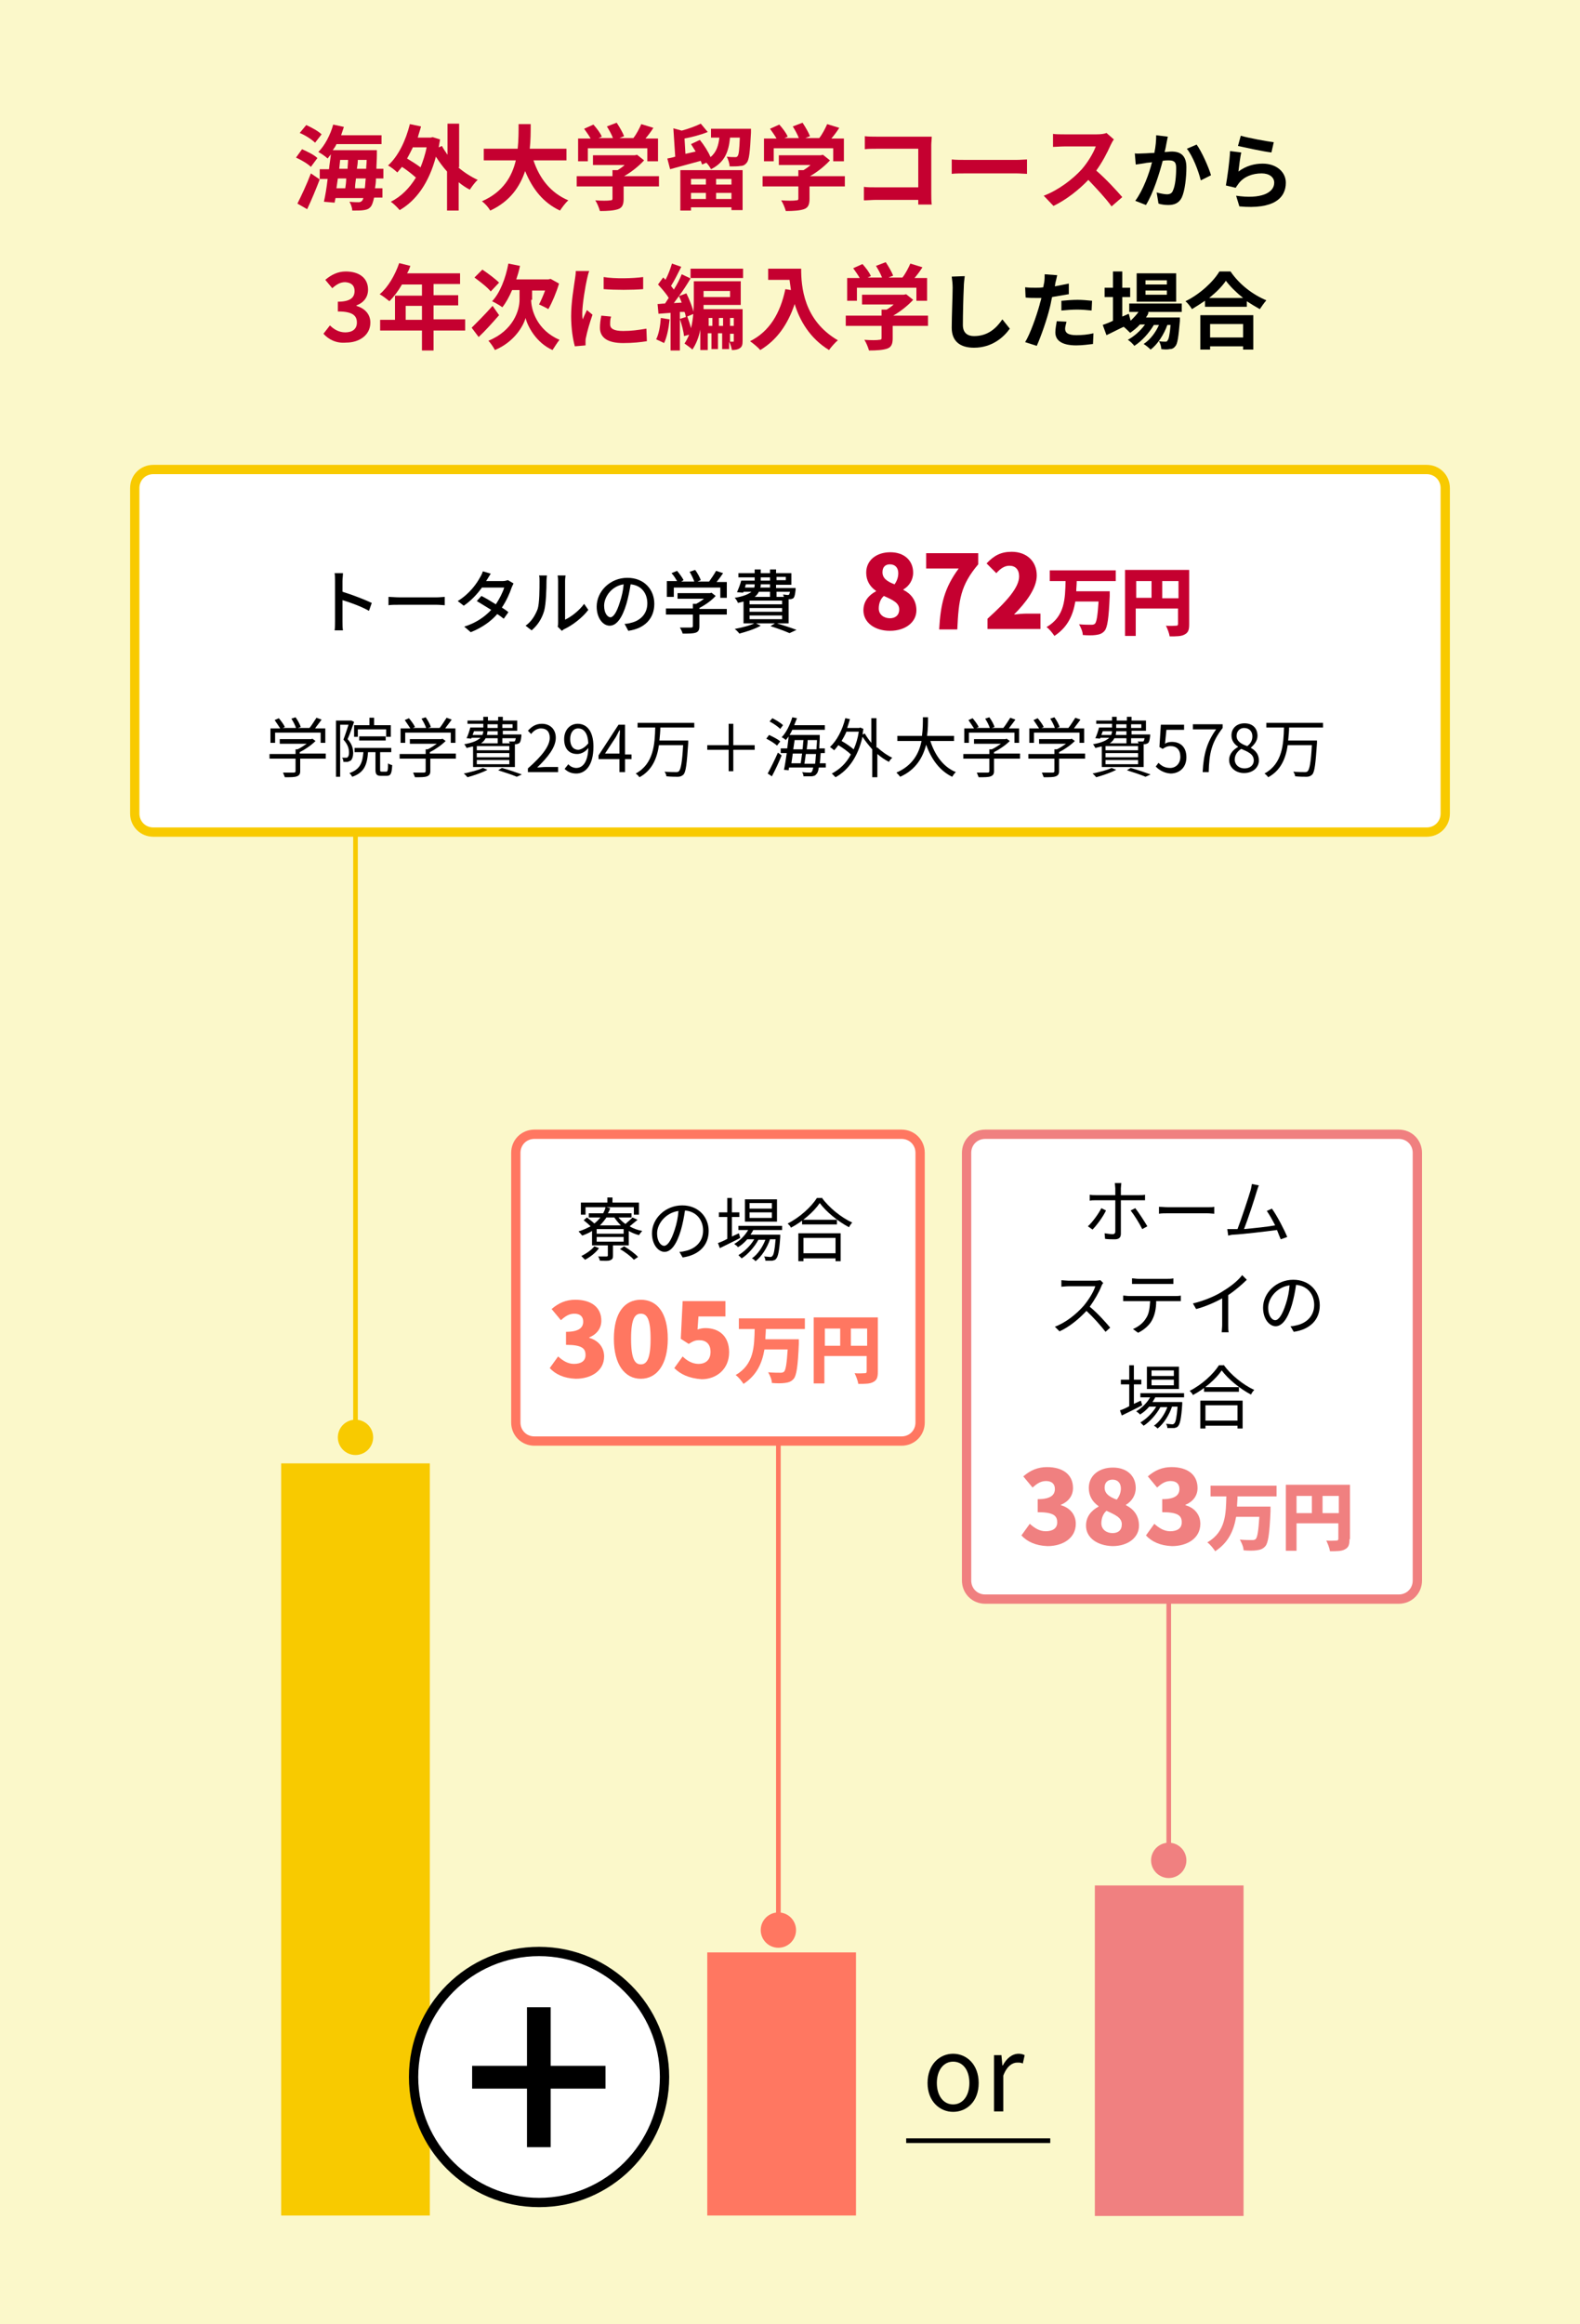 <?xml version="1.0" encoding="utf-8"?>
<!-- Generator: Adobe Illustrator 28.1.0, SVG Export Plug-In . SVG Version: 6.00 Build 0)  -->
<svg version="1.1" id="レイヤー_1" xmlns="http://www.w3.org/2000/svg" xmlns:xlink="http://www.w3.org/1999/xlink" x="0px"
	 y="0px" viewBox="0 0 340 500" style="enable-background:new 0 0 340 500;" xml:space="preserve">
<style type="text/css">
	.st0{fill:#FBF8CA;}
	.st1{fill:#C50030;}
	.st2{fill:none;}
	.st3{fill:#F08080;}
	.st4{fill:#FF7761;}
	.st5{fill:#F8CA00;}
	.st6{fill:#FFFFFF;}
</style>
<rect class="st0" width="340" height="500"/>
<g>
	<path class="st1" d="M66.9,35.9c-0.7-0.7-2.1-1.5-3.2-2l1.3-1.8c1.1,0.5,2.6,1.2,3.3,1.9L66.9,35.9z M64,43.8
		c0.8-1.6,2-4.1,2.9-6.5l1.9,1.3c-0.8,2.1-1.8,4.5-2.7,6.4L64,43.8z M67.8,30.7c-0.7-0.7-2.1-1.6-3.3-2.1l1.4-1.7
		c1.1,0.5,2.6,1.3,3.3,2L67.8,30.7z M80.9,38.4c0,0.8-0.1,1.5-0.2,2.1h1.6v2h-1.8c-0.2,0.9-0.4,1.5-0.6,1.8
		c-0.4,0.6-0.9,0.8-1.6,0.9c-0.6,0.1-1.5,0.1-2.5,0.1c0-0.6-0.3-1.4-0.6-1.9c0.9,0.1,1.6,0.1,2,0.1c0.3,0,0.5-0.1,0.7-0.3
		c0.1-0.1,0.2-0.3,0.3-0.6h-6l-0.2,1l-2.3-0.2c0.3-1.3,0.6-3.1,0.8-4.9h-1.7v-2.1h2c0.1-1.1,0.3-2.2,0.4-3.2
		c-0.2,0.3-0.5,0.6-0.7,0.9c-0.4-0.4-1.4-1.1-2-1.4c1.4-1.4,2.6-3.7,3.2-5.9l2.3,0.5c-0.2,0.6-0.4,1.2-0.6,1.8h8.7V31h-9.7
		c-0.2,0.5-0.5,0.9-0.8,1.3h9.5c0,0,0,0.7,0,1c0,1.1-0.1,2.1-0.1,3h1.5v2.1H80.9z M72.7,38.4c-0.1,0.7-0.2,1.4-0.3,2.1h1.9
		c0.1-0.6,0.2-1.4,0.2-2.1H72.7z M73,36.3h1.8c0-0.6,0.1-1.3,0.1-1.9h-1.7L73,36.3z M78.5,40.5c0.1-0.6,0.1-1.3,0.2-2.1h-2.1
		c-0.1,0.7-0.2,1.5-0.2,2.1H78.5z M78.8,36.3c0-0.6,0.1-1.2,0.1-1.9H77c0,0.6-0.1,1.3-0.2,1.9H78.8z"/>
	<path class="st1" d="M98.6,36c1.3,1.1,2.7,2,4.2,2.7c-0.6,0.5-1.3,1.5-1.7,2.1c-0.8-0.4-1.7-1-2.4-1.6v6.1h-2.5v-8.4
		c-0.9-1-1.7-2.1-2.4-3.2c-1.5,5.7-4.3,9.5-7.8,11.5c-0.4-0.5-1.3-1.4-1.9-1.8c2.2-1.1,4-2.9,5.4-5.2c-0.8-0.7-1.9-1.6-3-2.3
		c-0.3,0.4-0.7,0.8-1,1.2c-0.4-0.4-1.4-1.2-2-1.5c2.2-2,3.8-5.3,4.7-8.9l2.4,0.5c-0.2,0.8-0.5,1.6-0.7,2.4h2.8l0.4-0.1l1.6,0.5
		c-0.1,0.6-0.2,1.2-0.3,1.7l0.7-0.3c0.3,0.6,0.8,1.3,1.2,1.9v-6.7h2.5V36z M88.8,31.8c-0.4,0.8-0.8,1.6-1.2,2.3
		c1,0.6,2.1,1.3,2.9,1.9c0.5-1.3,1-2.7,1.3-4.3H88.8z"/>
	<path class="st1" d="M114.8,34.5c1.3,3.9,3.7,7,7.5,8.6c-0.6,0.5-1.4,1.6-1.8,2.2c-3.6-1.7-5.9-4.6-7.5-8.5
		c-1.1,3.3-3.2,6.5-7.5,8.5c-0.4-0.7-1.1-1.5-1.8-2c4.6-2,6.5-5.4,7.3-8.8h-6.9V32h7.3c0.2-1.9,0.2-3.7,0.2-5.3h2.6
		c0,1.6,0,3.5-0.2,5.3h7.9v2.5H114.8z"/>
	<path class="st1" d="M141.9,40.1h-7.7v2.7c0,1.2-0.3,1.9-1.2,2.2c-0.9,0.3-2.2,0.4-3.9,0.4c-0.2-0.7-0.6-1.7-1-2.3
		c1.3,0.1,2.8,0.1,3.2,0c0.4,0,0.5-0.1,0.5-0.4v-2.6h-7.7v-2.2h7.7v-1.3h1.1c0.5-0.3,1.1-0.7,1.5-1.1h-6.8v-2.1h9l0.5-0.1l1.5,1.2
		c-1.1,1.2-2.7,2.5-4.3,3.4h7.5V40.1z M126.6,34.7h-2.2v-4.9h2.7c-0.4-0.7-0.9-1.4-1.4-2.1l2-0.9c0.7,0.8,1.5,1.8,1.8,2.6l-0.7,0.3
		h3.1c-0.3-0.8-0.8-1.7-1.3-2.5l2.1-0.8c0.6,0.9,1.3,2.1,1.6,2.9l-1,0.4h3c0.7-0.9,1.3-2.1,1.7-3l2.6,0.8c-0.5,0.8-1.1,1.6-1.7,2.3
		h2.7v4.9h-2.3v-2.8h-12.8V34.7z"/>
	<path class="st1" d="M161.6,27.6c0,0,0,0.6,0,0.9c-0.2,4.2-0.4,5.9-0.9,6.5c-0.4,0.5-0.8,0.7-1.4,0.7c-0.5,0.1-1.4,0.1-2.3,0.1
		c0-0.6-0.3-1.5-0.6-2.1c0.7,0.1,1.4,0.1,1.7,0.1c0.3,0,0.5,0,0.6-0.2c0.3-0.3,0.4-1.4,0.5-4h-2.1c-0.3,3-1.1,5.3-4.1,6.8
		c-0.2-0.4-0.6-1-1-1.4l-0.9,0.4c-0.1-0.2-0.2-0.5-0.3-0.8c-2.3,0.6-4.7,1.3-6.6,1.8l-0.6-2.3c0.5-0.1,1.1-0.2,1.7-0.4l-0.4-6.1
		l1.8,0.5c1.5-0.4,3.1-1,4.1-1.5l1.5,1.8c-1.5,0.6-3.4,1.1-5,1.4l0.2,3.3l2.2-0.5c-0.3-0.5-0.7-1.1-1-1.6l1.9-0.9
		c0.9,1.1,1.8,2.5,2.3,3.7c1.3-1.1,1.7-2.5,1.9-4.2H153v-1.9H161.6z M146.4,36.6h13.4v8.6h-2.4v-0.6h-8.7v0.7h-2.3V36.6z
		 M148.7,38.5v1.2h3.2v-1.2H148.7z M151.9,42.8v-1.3h-3.2v1.3H151.9z M157.4,38.5h-3.3v1.2h3.3V38.5z M157.4,42.8v-1.3h-3.3v1.3
		H157.4z"/>
	<path class="st1" d="M181.9,40.1h-7.7v2.7c0,1.2-0.3,1.9-1.2,2.2c-0.9,0.3-2.2,0.4-3.9,0.4c-0.2-0.7-0.6-1.7-1-2.3
		c1.3,0.1,2.8,0.1,3.2,0c0.4,0,0.5-0.1,0.5-0.4v-2.6h-7.7v-2.2h7.7v-1.3h1.1c0.5-0.3,1.1-0.7,1.5-1.1h-6.8v-2.1h9l0.5-0.1l1.5,1.2
		c-1.1,1.2-2.7,2.5-4.3,3.4h7.5V40.1z M166.6,34.7h-2.2v-4.9h2.7c-0.4-0.7-0.9-1.4-1.4-2.1l2-0.9c0.7,0.8,1.5,1.8,1.8,2.6l-0.7,0.3
		h3.1c-0.3-0.8-0.8-1.7-1.3-2.5l2.1-0.8c0.6,0.9,1.3,2.1,1.6,2.9l-1,0.4h3c0.7-0.9,1.3-2.1,1.7-3l2.6,0.8c-0.5,0.8-1.1,1.6-1.7,2.3
		h2.7v4.9h-2.3v-2.8h-12.8V34.7z"/>
	<path class="st1" d="M197.6,44c0-0.3,0-0.7,0-1h-9.1c-0.8,0-1.9,0.1-2.6,0.1v-2.9c0.7,0.1,1.6,0.1,2.5,0.1h9.2v-8.3h-9
		c-0.8,0-1.9,0-2.5,0.1v-2.8c0.7,0.1,1.8,0.1,2.5,0.1h10.1c0.6,0,1.4,0,1.8,0c0,0.5-0.1,1.3-0.1,1.8v10.4c0,0.7,0,1.8,0.1,2.4H197.6
		z"/>
	<path class="st1" d="M204.8,34.3c0.7,0.1,2.2,0.1,3.2,0.1h10.7c0.9,0,1.8-0.1,2.3-0.1v3.1c-0.5,0-1.5-0.1-2.3-0.1h-10.7
		c-1.1,0-2.5,0-3.2,0.1V34.3z"/>
	<path class="st1" d="M239.7,30c-0.2,0.2-0.5,0.8-0.7,1.2c-0.7,1.6-1.8,3.7-3.1,5.5c2,1.7,4.4,4.3,5.6,5.7l-2.3,2
		c-1.3-1.8-3.2-3.8-5-5.7c-2.1,2.2-4.8,4.3-7.5,5.6l-2.1-2.2c3.2-1.2,6.3-3.6,8.2-5.7c1.3-1.5,2.5-3.5,3-4.9h-6.8
		c-0.8,0-1.9,0.1-2.4,0.1v-2.8c0.5,0.1,1.8,0.1,2.4,0.1h7c0.9,0,1.7-0.1,2.1-0.3L239.7,30z"/>
	<path d="M251.3,29.4c-0.1,0.5-0.2,1-0.3,1.5c-0.1,0.5-0.2,1.2-0.4,1.8c0.6,0,1.1-0.1,1.5-0.1c1.9,0,3.2,0.8,3.2,3.4
		c0,2.1-0.3,5-1,6.5c-0.6,1.2-1.6,1.6-2.9,1.6c-0.7,0-1.5-0.1-2.1-0.3l-0.4-2.4c0.7,0.2,1.7,0.4,2.2,0.4c0.6,0,1.1-0.2,1.3-0.8
		c0.5-1,0.7-3.1,0.7-4.9c0-1.4-0.6-1.6-1.7-1.6c-0.3,0-0.7,0-1.2,0.1c-0.7,2.7-2,6.9-3.6,9.5l-2.3-0.9c1.7-2.3,3-5.9,3.6-8.3
		c-0.6,0.1-1.2,0.1-1.5,0.2c-0.5,0.1-1.4,0.2-2,0.3l-0.2-2.4c0.6,0.1,1.2,0,1.9,0c0.6,0,1.4-0.1,2.3-0.1c0.3-1.4,0.4-2.7,0.4-3.8
		L251.3,29.4z M257.5,31.1c1.1,1.5,2.6,4.9,3.1,6.6l-2.2,1.1c-0.5-2-1.7-5.2-3-6.8L257.5,31.1z"/>
	<path d="M266.5,36.9c1.6-1.2,3.4-1.7,5.2-1.7c3.1,0,5,1.9,5,4.1c0,3.3-2.6,5.8-10,5.1l-0.7-2.3c5.3,0.8,8.2-0.6,8.2-2.8
		c0-1.2-1.1-2-2.7-2c-2,0-3.8,0.7-4.9,2.1c-0.3,0.4-0.5,0.7-0.7,1l-2.1-0.5c0.3-1.7,0.8-5.2,0.9-7.4l2.4,0.3
		C266.9,33.7,266.6,35.9,266.5,36.9z M267,29.2c1.7,0.5,5.6,1.2,7.1,1.4l-0.5,2.2c-1.8-0.2-5.8-1.1-7.2-1.4L267,29.2z"/>
	<path class="st1" d="M69.6,71.8L71,70c0.9,0.9,2,1.5,3.3,1.5c1.5,0,2.5-0.7,2.5-2.1c0-1.5-0.9-2.4-4.1-2.4v-2.1
		c2.7,0,3.6-0.9,3.6-2.3c0-1.2-0.7-1.8-2-1.9c-1.1,0-1.9,0.5-2.8,1.3l-1.5-1.8c1.3-1.1,2.7-1.8,4.4-1.8c2.9,0,4.8,1.4,4.8,3.9
		c0,1.6-0.9,2.8-2.5,3.4v0.1c1.7,0.5,3,1.7,3,3.6c0,2.7-2.4,4.3-5.2,4.3C72.3,73.9,70.7,73,69.6,71.8z"/>
	<path class="st1" d="M100.1,71.1h-6.8v4.3h-2.5v-4.3h-9v-2.3h3.2v-5.2h5.8v-2.4h-4.3c-0.8,1.4-1.8,2.7-2.7,3.6
		c-0.5-0.4-1.5-1.2-2.1-1.5c1.8-1.5,3.3-4.1,4.2-6.7l2.4,0.6c-0.2,0.6-0.4,1.1-0.7,1.6H99v2.3h-5.7v2.4h5.3v2.2h-5.3v3h6.8V71.1z
		 M90.8,68.8v-3h-3.5v3H90.8z"/>
	<path class="st1" d="M107.4,67.8c-1.4,1.6-3,3.4-4.4,4.7l-1.5-2c1.1-1.1,2.9-2.9,4.5-4.7L107.4,67.8z M105.6,62.7
		c-0.7-0.9-2.3-2.1-3.5-3l1.7-1.7c1.2,0.8,2.8,2,3.6,2.8L105.6,62.7z M114.3,64.5c0,2.1,1.2,6.5,6.1,8.6c-0.5,0.6-1.1,1.6-1.5,2.2
		c-3.6-1.6-5.4-5.2-5.8-6.9c-0.5,1.8-2.5,5.2-6.6,6.9c-0.3-0.6-1-1.6-1.4-2c5.4-2.2,6.7-6.6,6.7-8.8v-2.1h-1.6
		c-0.6,1.4-1.3,2.7-2.1,3.7c-0.5-0.4-1.6-1-2.2-1.3c1.7-1.8,2.9-4.9,3.5-8.1l2.5,0.5c-0.2,1-0.5,2-0.8,2.9h6.9l0.5-0.1l1.8,1
		c-0.6,2-1.5,4.1-2.3,5.5c-0.5-0.3-1.5-0.8-2-1c0.4-0.8,0.9-1.9,1.3-3h-2.8V64.5z"/>
	<path class="st1" d="M126.8,58.3c-0.2,0.4-0.4,1.4-0.5,1.8c-0.3,1.3-1,5.3-1,7.3c0,0.4,0,0.9,0.1,1.3c0.3-0.7,0.6-1.4,0.9-2l1.2,1
		c-0.6,1.7-1.2,3.8-1.4,4.9c-0.1,0.3-0.1,0.7-0.1,0.9c0,0.2,0,0.5,0,0.8l-2.3,0.2c-0.4-1.4-0.8-3.8-0.8-6.5c0-3,0.6-6.3,0.8-7.8
		c0.1-0.6,0.2-1.3,0.2-1.9L126.8,58.3z M131.5,68.1c-0.2,0.6-0.2,1.1-0.2,1.7c0,0.9,0.8,1.4,2.8,1.4c1.8,0,3.2-0.2,5-0.5l0.1,2.7
		c-1.3,0.2-2.9,0.4-5.1,0.4c-3.4,0-5-1.2-5-3.3c0-0.8,0.1-1.7,0.3-2.6L131.5,68.1z M138.4,59.6v2.6c-2.4,0.2-6,0.2-8.5,0l0-2.6
		C132.3,60,136.2,59.9,138.4,59.6z"/>
	<path class="st1" d="M144.1,68.7c-0.2,1.9-0.6,3.9-1.2,5.1c-0.4-0.2-1.2-0.6-1.7-0.8c0.6-1.2,0.9-3,1-4.6L144.1,68.7z M146.3,67.1
		v8.3h-2v-8.1l-2.6,0.2l-0.2-2.1c0.5,0,1-0.1,1.6-0.1c0.3-0.4,0.5-0.8,0.8-1.2c-0.5-0.9-1.5-2-2.3-2.9l1.1-1.5
		c0.2,0.1,0.3,0.3,0.5,0.5c0.6-1.1,1.1-2.5,1.4-3.5l2,0.7c-0.7,1.4-1.5,3-2.2,4.1c0.2,0.3,0.5,0.6,0.6,0.8c0.7-1.1,1.3-2.3,1.7-3.3
		l1.9,0.9c-0.7,1.2-1.6,2.6-2.5,3.8l1.6-0.6c0.7,1.4,1.4,3.2,1.6,4.4l-1.7,0.7c-0.1-0.3-0.1-0.7-0.3-1.1L146.3,67.1z M146.7,65.1
		c-0.2-0.5-0.4-1-0.6-1.4c-0.4,0.5-0.7,1-1.1,1.5L146.7,65.1z M159.8,73.3c0,0.8-0.1,1.3-0.6,1.6c-0.4,0.3-1,0.4-1.7,0.4
		c-0.1-0.5-0.3-1.3-0.6-1.8v1.6h-1.5v-3.4h-0.9v3.4h-1.4v-3.4h-0.8v3.6h-1.6v-4.4c-0.3,1.6-0.9,3.1-1.7,4.3c-0.4-0.4-1.3-1-1.7-1.3
		c0.4-0.6,0.7-1.2,1-1.9l-1.1,0.3c-0.1-1-0.5-2.5-0.9-3.7l1.6-0.5c0.3,0.8,0.6,1.7,0.8,2.5c0.5-2,0.6-4.2,0.6-6v-4.1h10.1v5.1h-8
		c0,0.3,0,0.6,0,0.9h8.4V73.3z M159.9,57.8v2h-11.3v-2H159.9z M151.4,62.6v1.3h5.7v-1.3H151.4z M153.3,70.1v-1.7h-0.8v1.7H153.3z
		 M155.6,70.1v-1.7h-0.9v1.7H155.6z M157.1,68.4v1.7h0.8v-1.7H157.1z M157.1,73.5c0.3,0,0.6,0,0.7,0c0.1,0,0.1,0,0.1-0.2v-1.5h-0.8
		V73.5z"/>
	<path class="st1" d="M172.4,57.8c0,3.8,0.5,11.1,7.9,15.4c-0.5,0.4-1.5,1.5-1.9,2.1c-4.1-2.5-6.3-6.3-7.4-9.9
		c-1.5,4.5-3.9,7.8-7.4,9.9c-0.4-0.5-1.6-1.5-2.2-1.9c4.2-2.1,6.5-6,7.6-11.2l1.2,0.2c-0.1-0.8-0.2-1.5-0.3-2.2h-4.6v-2.4H172.4z"/>
	<path class="st1" d="M199.8,70.1h-7.7v2.7c0,1.2-0.3,1.9-1.2,2.2c-0.9,0.3-2.2,0.4-3.9,0.4c-0.2-0.7-0.6-1.7-1-2.3
		c1.3,0.1,2.8,0.1,3.2,0c0.4,0,0.5-0.1,0.5-0.4v-2.6H182v-2.2h7.7v-1.3h1.1c0.5-0.3,1.1-0.7,1.5-1.1h-6.8v-2.1h9l0.5-0.1l1.5,1.2
		c-1.1,1.2-2.7,2.5-4.3,3.4h7.5V70.1z M184.5,64.7h-2.2v-4.9h2.7c-0.4-0.7-0.9-1.4-1.4-2.1l2-0.9c0.7,0.8,1.5,1.8,1.8,2.6l-0.7,0.3
		h3.1c-0.3-0.8-0.8-1.7-1.3-2.5l2.1-0.8c0.6,0.9,1.3,2.1,1.6,2.9l-1,0.4h3c0.7-0.9,1.3-2.1,1.7-3l2.6,0.8c-0.5,0.8-1.1,1.6-1.7,2.3
		h2.7v4.9h-2.3v-2.8h-12.8V64.7z"/>
	<path d="M207.6,59.4c-0.1,0.8-0.2,1.7-0.2,2.4c-0.1,1.9-0.2,5.9-0.2,8.1c0,1.8,1.1,2.4,2.4,2.4c3,0,4.8-1.7,6.1-3.6l1.6,2
		c-1.2,1.7-3.7,4.1-7.7,4.1c-2.9,0-4.8-1.3-4.8-4.3c0-2.4,0.2-7.1,0.2-8.6c0-0.8-0.1-1.7-0.2-2.4L207.6,59.4z"/>
	<path d="M229.9,63.3c-1.1,0.2-2.3,0.4-3.5,0.6c-0.2,0.8-0.3,1.6-0.5,2.3c-0.6,2.5-1.9,6.2-2.8,8.2l-2.5-0.8c1.1-1.8,2.4-5.5,3.1-8
		c0.1-0.5,0.3-1,0.4-1.5c-0.4,0-0.8,0-1.2,0c-0.9,0-1.5,0-2.2-0.1l-0.1-2.2c0.9,0.1,1.5,0.1,2.3,0.1c0.5,0,1,0,1.6-0.1
		c0.1-0.4,0.1-0.7,0.2-1c0.1-0.7,0.1-1.4,0.1-1.8l2.7,0.2c-0.1,0.5-0.3,1.3-0.4,1.7l-0.1,0.7c1-0.2,2-0.4,3-0.6V63.3z M229.5,69.2
		c-0.1,0.5-0.3,1.1-0.3,1.5c0,0.8,0.5,1.4,2.4,1.4c1.2,0,2.4-0.1,3.7-0.4l-0.1,2.3c-1,0.1-2.2,0.3-3.6,0.3c-3,0-4.5-1-4.5-2.8
		c0-0.8,0.2-1.7,0.3-2.4L229.5,69.2z M228.5,64.7c1-0.1,2.3-0.2,3.4-0.2c1,0,2.1,0.1,3.1,0.2l-0.1,2.1c-0.9-0.1-2-0.2-3.1-0.2
		c-1.2,0-2.3,0.1-3.4,0.2V64.7z"/>
	<path d="M247.1,67.4c-0.1,0.3-0.3,0.6-0.5,0.9h7.3c0,0,0,0.5,0,0.7c-0.3,3.5-0.5,5-1,5.5c-0.3,0.4-0.7,0.6-1.2,0.6
		c-0.4,0.1-1.1,0.1-1.8,0c0-0.5-0.2-1.2-0.5-1.7c0.6,0.1,1,0.1,1.3,0.1c0.3,0,0.4,0,0.5-0.2c0.3-0.3,0.5-1.2,0.7-3.4h-0.7
		c-0.7,2-2.1,4.2-3.6,5.3c-0.4-0.4-1-0.9-1.5-1.2c1.4-0.9,2.6-2.5,3.3-4.1h-1.1c-1,1.7-2.6,3.5-4.2,4.5c-0.3-0.4-0.9-1-1.4-1.3
		c1.3-0.7,2.7-1.9,3.7-3.3h-1.1c-0.6,0.7-1.4,1.3-2.1,1.8c-0.3-0.3-1-1-1.4-1.3c-1.3,0.6-2.6,1.3-3.7,1.8l-0.8-2.2
		c0.6-0.2,1.4-0.5,2.2-0.9v-5.1h-1.8v-2h1.8v-3.5h2v3.5h1.7v2h-1.7v4.2l1.4-0.6l0.4,1.5c0.6-0.6,1.2-1.2,1.7-1.9h-2v-1.8h11.3v1.8
		H247.1z M253.1,64.9h-8.5v-6.1h8.5V64.9z M251.1,60.3h-4.6v0.9h4.6V60.3z M251.1,62.5h-4.6v0.9h4.6V62.5z"/>
	<path d="M264.8,58.4c1.9,2.8,4.8,5,7.7,6.2c-0.5,0.6-1,1.3-1.4,1.9c-0.9-0.5-1.9-1.1-2.8-1.7V66h-9v-1.3c-0.9,0.6-1.8,1.2-2.8,1.8
		c-0.3-0.5-0.9-1.3-1.4-1.7c3.1-1.5,6-4.2,7.3-6.4H264.8z M258.3,67.8h11.4v7.4h-2.2v-0.7h-7.1v0.7h-2.1V67.8z M267.5,64.1
		c-1.5-1.2-2.8-2.5-3.7-3.7c-0.8,1.2-2.1,2.5-3.6,3.7H267.5z M260.4,69.7v2.9h7.1v-2.9H260.4z"/>
</g>
<g>
	<line class="st2" x1="54.2" y1="476.6" x2="254.1" y2="476.6"/>
</g>
<g>
	<g>
		<g>
			<path class="st2" d="M46.3,476.8c0-1.8,0.8-2.8,2.1-2.8s2.1,1,2.1,2.8c0,1.8-0.8,2.8-2.1,2.8S46.3,478.5,46.3,476.8z M49.8,476.8
				c0-1.6-0.5-2.2-1.3-2.2c-0.8,0-1.3,0.6-1.3,2.2c0,1.6,0.5,2.2,1.3,2.2C49.2,479,49.8,478.3,49.8,476.8z"/>
		</g>
		<g>
			<path class="st2" d="M35.7,423.1l0.4-0.5c0.4,0.3,0.9,0.6,1.7,0.6c0.8,0,1.4-0.4,1.4-1c0-0.6-0.6-1.1-2.1-1.1v-0.5
				c1.4,0,1.9-0.4,1.9-1c0-0.5-0.4-0.8-1.2-0.8c-0.6,0-1,0.2-1.4,0.5L36,419c0.5-0.4,1.1-0.7,1.9-0.7c1.2,0,2,0.5,2,1.4
				c0,0.6-0.5,1.1-1.2,1.3v0c0.8,0.2,1.5,0.6,1.5,1.4c0,1-1,1.5-2.2,1.5C36.8,423.9,36.2,423.5,35.7,423.1z"/>
			<path class="st2" d="M41.1,421.1c0-1.8,0.8-2.8,2.1-2.8s2.1,1,2.1,2.8c0,1.8-0.8,2.8-2.1,2.8S41.1,422.9,41.1,421.1z M44.6,421.1
				c0-1.6-0.5-2.2-1.3-2.2c-0.8,0-1.3,0.6-1.3,2.2c0,1.6,0.5,2.2,1.3,2.2C44,423.3,44.6,422.7,44.6,421.1z"/>
			<path class="st2" d="M46.3,421.1c0-1.8,0.8-2.8,2.1-2.8s2.1,1,2.1,2.8c0,1.8-0.8,2.8-2.1,2.8S46.3,422.9,46.3,421.1z M49.8,421.1
				c0-1.6-0.5-2.2-1.3-2.2c-0.8,0-1.3,0.6-1.3,2.2c0,1.6,0.5,2.2,1.3,2.2C49.2,423.3,49.8,422.7,49.8,421.1z"/>
		</g>
		<g>
			<path class="st2" d="M36,365.6c0-2.2,1.2-3,2.5-3c0.7,0,1.2,0.2,1.6,0.6l-0.5,0.4c-0.3-0.3-0.7-0.4-1.1-0.4
				c-0.9,0-1.7,0.6-1.8,2.3c0.4-0.4,1-0.7,1.6-0.7c1.2,0,1.9,0.6,1.9,1.6c0,1-0.9,1.7-2,1.7C36.9,368.2,36,367.4,36,365.6z
				 M36.8,366.1c0.1,1,0.6,1.6,1.5,1.6c0.7,0,1.2-0.5,1.2-1.2c0-0.7-0.4-1.1-1.2-1.1C37.8,365.4,37.2,365.6,36.8,366.1z"/>
			<path class="st2" d="M41.1,365.4c0-1.8,0.8-2.8,2.1-2.8s2.1,1,2.1,2.8c0,1.8-0.8,2.8-2.1,2.8S41.1,367.2,41.1,365.4z M44.6,365.4
				c0-1.6-0.5-2.2-1.3-2.2c-0.8,0-1.3,0.6-1.3,2.2c0,1.6,0.5,2.2,1.3,2.2C44,367.7,44.6,367,44.6,365.4z"/>
			<path class="st2" d="M46.3,365.4c0-1.8,0.8-2.8,2.1-2.8s2.1,1,2.1,2.8c0,1.8-0.8,2.8-2.1,2.8S46.3,367.2,46.3,365.4z M49.8,365.4
				c0-1.6-0.5-2.2-1.3-2.2c-0.8,0-1.3,0.6-1.3,2.2c0,1.6,0.5,2.2,1.3,2.2C49.2,367.7,49.8,367,49.8,365.4z"/>
		</g>
		<g>
			<path class="st2" d="M36,312l0.5-0.4c0.3,0.3,0.7,0.4,1.1,0.4c0.9,0,1.7-0.6,1.8-2.3c-0.4,0.4-1,0.7-1.6,0.7
				c-1.2,0-1.9-0.6-1.9-1.7c0-1,0.9-1.7,2-1.7c1.3,0,2.3,0.9,2.3,2.6c0,2.1-1.2,3-2.5,3C36.9,312.5,36.4,312.3,36,312z M37.9,309.9
				c0.4,0,1-0.2,1.4-0.7c-0.1-1-0.6-1.6-1.5-1.6c-0.7,0-1.2,0.5-1.2,1.2C36.7,309.4,37.1,309.9,37.9,309.9z"/>
			<path class="st2" d="M41.1,309.8c0-1.8,0.8-2.8,2.1-2.8s2.1,1,2.1,2.8c0,1.8-0.8,2.8-2.1,2.8S41.1,311.5,41.1,309.8z M44.6,309.8
				c0-1.6-0.5-2.2-1.3-2.2c-0.8,0-1.3,0.6-1.3,2.2c0,1.6,0.5,2.2,1.3,2.2C44,312,44.6,311.3,44.6,309.8z"/>
			<path class="st2" d="M46.3,309.8c0-1.8,0.8-2.8,2.1-2.8s2.1,1,2.1,2.8c0,1.8-0.8,2.8-2.1,2.8S46.3,311.5,46.3,309.8z M49.8,309.8
				c0-1.6-0.5-2.2-1.3-2.2c-0.8,0-1.3,0.6-1.3,2.2c0,1.6,0.5,2.2,1.3,2.2C49.2,312,49.8,311.3,49.8,309.8z"/>
		</g>
		<g>
			<path class="st2" d="M31.1,256.2h1.5v-3.9h-1.2v-0.4c0.6-0.1,1-0.2,1.4-0.4h0.7v4.8h1.4v0.6h-3.8V256.2z"/>
			<path class="st2" d="M35.9,256.4c2-1.6,3.1-2.6,3.1-3.4c0-0.6-0.4-1-1.3-1c-0.6,0-1,0.3-1.4,0.6l-0.5-0.4c0.6-0.5,1.2-0.8,2-0.8
				c1.2,0,2,0.6,2,1.6c0,1-1.1,2-2.7,3.3c0.4,0,0.8-0.1,1.1-0.1h1.9v0.6h-4.3V256.4z"/>
			<path class="st2" d="M41.1,254.1c0-1.8,0.8-2.8,2.1-2.8s2.1,1,2.1,2.8c0,1.8-0.8,2.8-2.1,2.8S41.1,255.9,41.1,254.1z M44.6,254.1
				c0-1.6-0.5-2.2-1.3-2.2c-0.8,0-1.3,0.6-1.3,2.2c0,1.6,0.5,2.2,1.3,2.2C44,256.3,44.6,255.7,44.6,254.1z"/>
			<path class="st2" d="M46.3,254.1c0-1.8,0.8-2.8,2.1-2.8s2.1,1,2.1,2.8c0,1.8-0.8,2.8-2.1,2.8S46.3,255.9,46.3,254.1z M49.8,254.1
				c0-1.6-0.5-2.2-1.3-2.2c-0.8,0-1.3,0.6-1.3,2.2c0,1.6,0.5,2.2,1.3,2.2C49.2,256.3,49.8,255.7,49.8,254.1z"/>
		</g>
	</g>
	<line class="st2" x1="54.2" y1="476.6" x2="54.2" y2="254"/>
</g>
<g>
	<g>
		<g>
			<rect x="235.6" y="405.6" class="st3" width="32" height="71.1"/>
		</g>
	</g>
	<g>
		<g>
			<rect x="152.2" y="420" class="st4" width="32" height="56.6"/>
		</g>
	</g>
	<g>
		<g>
			<rect x="60.5" y="314.8" class="st5" width="32" height="161.8"/>
		</g>
	</g>
</g>
<g>
	<g>
		<circle class="st6" cx="116" cy="446.8" r="27"/>
		<path d="M116,420.8c14.3,0,26,11.7,26,26s-11.7,26-26,26s-26-11.7-26-26S101.6,420.8,116,420.8 M116,418.8c-15.5,0-28,12.5-28,28
			c0,15.5,12.5,28,28,28s28-12.5,28-28C144,431.4,131.4,418.8,116,418.8L116,418.8z"/>
	</g>
	<g>
		<path d="M113.4,449.3h-11.8v-4.9h11.8v-12.6h5.1v12.6h11.8v4.9h-11.8v12.6h-5.1V449.3z"/>
	</g>
</g>
<g>
	<rect x="76" y="147" class="st5" width="1" height="162.4"/>
	<g>
		<circle class="st5" cx="76.5" cy="309.2" r="3.8"/>
	</g>
</g>
<g>
	<rect x="167" y="288" class="st4" width="1" height="127.4"/>
	<g>
		<circle class="st4" cx="167.5" cy="415.2" r="3.8"/>
	</g>
</g>
<g>
	<rect x="251" y="326" class="st3" width="1" height="74.4"/>
	<g>
		<circle class="st3" cx="251.5" cy="400.2" r="3.8"/>
	</g>
</g>
<g>
	<path class="st6" d="M311,175c0,2.2-1.8,4-4,4H33c-2.2,0-4-1.8-4-4v-70c0-2.2,1.8-4,4-4h274c2.2,0,4,1.8,4,4V175z"/>
	<path class="st5" d="M307,180H33c-2.8,0-5-2.2-5-5v-70c0-2.8,2.2-5,5-5h274c2.8,0,5,2.2,5,5v70C312,177.8,309.8,180,307,180z
		 M33,102c-1.7,0-3,1.3-3,3v70c0,1.7,1.3,3,3,3h274c1.7,0,3-1.3,3-3v-70c0-1.7-1.3-3-3-3H33z"/>
</g>
<g>
	<g>
		<path class="st6" d="M198,306c0,2.2-1.8,4-4,4h-79c-2.2,0-4-1.8-4-4v-58c0-2.2,1.8-4,4-4h79c2.2,0,4,1.8,4,4V306z"/>
		<path class="st4" d="M194,311h-79c-2.8,0-5-2.2-5-5v-58c0-2.8,2.2-5,5-5h79c2.8,0,5,2.2,5,5v58C199,308.8,196.8,311,194,311z
			 M115,245c-1.7,0-3,1.3-3,3v58c0,1.7,1.3,3,3,3h79c1.7,0,3-1.3,3-3v-58c0-1.7-1.3-3-3-3H115z"/>
	</g>
	<g>
		<path d="M137.2,262.4c-0.6,0.5-1.2,1-1.7,1.4c0.8,0.5,1.7,0.8,2.7,1c-0.2,0.2-0.5,0.6-0.7,0.9c-0.8-0.2-1.5-0.5-2.2-0.9v3.1h-3.4
			v2.2c0,0.6-0.1,0.8-0.6,1c-0.4,0.2-1.2,0.1-2.2,0.1c-0.1-0.3-0.2-0.7-0.4-0.9c0.8,0,1.6,0,1.8,0c0.2,0,0.3-0.1,0.3-0.2v-2.2h-3.4
			v-3.1c-0.6,0.4-1.3,0.7-2.1,1c-0.2-0.2-0.5-0.6-0.8-0.9c1-0.3,1.8-0.7,2.6-1.1c-0.4-0.4-1-0.9-1.5-1.3l0.7-0.6
			c0.5,0.4,1.2,0.9,1.6,1.3c0.5-0.4,0.9-0.8,1.3-1.3h-2.5V261h3.1c0.2-0.4,0.4-0.8,0.5-1.3h-4.3v1.6h-1v-2.6h5.7v-1.1h1.1v1.1h5.7
			v2.6h-1.1v-1.6h-5.9l0.8,0.2c-0.1,0.4-0.3,0.8-0.5,1.1h5.1v0.9h-2.8c0.4,0.5,0.9,1,1.5,1.4c0.5-0.5,1.2-1,1.5-1.4L137.2,262.4z
			 M128.9,268.5c-0.7,1-1.9,1.9-3,2.5c-0.2-0.2-0.6-0.6-0.8-0.8c1-0.5,2.2-1.3,2.8-2.1L128.9,268.5z M134.2,264.4h-5.8v1h5.8V264.4z
			 M134.2,266.1h-5.8v1h5.8V266.1z M133.6,263.6c-0.5-0.5-1-1.1-1.4-1.7h-1.7c-0.4,0.6-0.9,1.2-1.4,1.7H133.6z M134.3,268.1
			c1,0.6,2.4,1.6,3,2.3l-0.9,0.6c-0.6-0.7-1.9-1.7-3-2.3L134.3,268.1z"/>
		<path d="M146.2,269.3c0.5,0,0.9-0.1,1.3-0.2c1.9-0.4,3.8-1.8,3.8-4.4c0-2.2-1.4-4.1-3.9-4.3c-0.2,1.4-0.5,2.9-0.9,4.3
			c-0.9,3-2.1,4.6-3.5,4.6c-1.3,0-2.7-1.5-2.7-4c0-3.2,2.9-6,6.5-6c3.5,0,5.7,2.5,5.7,5.5c0,3.1-2.1,5.2-5.6,5.7L146.2,269.3z
			 M145.2,264.5c0.4-1.2,0.7-2.6,0.8-4c-2.8,0.4-4.6,2.8-4.6,4.8c0,1.9,0.9,2.7,1.5,2.7C143.6,268,144.4,267,145.2,264.5z"/>
		<path d="M159.3,266.3c-1.5,0.8-3.2,1.6-4.4,2.2l-0.4-1.1c0.6-0.2,1.3-0.5,2-0.9v-4.7h-1.8v-1h1.8v-3.1h1v3.1h1.6v1h-1.6v4.2
			l1.5-0.7L159.3,266.3z M162.1,264.6c-0.2,0.4-0.4,0.7-0.6,1h6.4c0,0,0,0.3,0,0.5c-0.2,3.1-0.5,4.3-0.9,4.7
			c-0.2,0.3-0.5,0.3-0.8,0.4c-0.3,0-0.9,0-1.5,0c0-0.3-0.1-0.7-0.3-0.9c0.6,0,1.1,0.1,1.3,0.1c0.2,0,0.3,0,0.5-0.2
			c0.3-0.3,0.5-1.2,0.7-3.6h-1.2c-0.6,1.8-1.8,3.7-3.1,4.7c-0.2-0.2-0.5-0.5-0.8-0.6c1.2-0.8,2.3-2.4,2.9-4h-1.5
			c-0.8,1.5-2.3,3.2-3.6,4c-0.2-0.2-0.5-0.5-0.7-0.7c1.2-0.7,2.6-2,3.4-3.4h-1.5c-0.6,0.7-1.3,1.3-2,1.7c-0.1-0.2-0.5-0.5-0.8-0.7
			c1.2-0.7,2.3-1.8,3-3h-2.1v-0.9h9.4v0.9H162.1z M167.2,262.8h-6.9V258h6.9V262.8z M166.1,258.8h-4.8v1.2h4.8V258.8z M166.1,260.8
			h-4.8v1.2h4.8V260.8z"/>
		<path d="M176.8,257.6c1.6,2.2,4.2,4.3,6.6,5.4c-0.3,0.3-0.5,0.6-0.7,1c-2.3-1.2-4.9-3.3-6.3-5.2c-1.2,1.8-3.7,4-6.2,5.3
			c-0.1-0.3-0.4-0.6-0.7-0.9c2.6-1.3,5.1-3.6,6.3-5.5H176.8z M171.8,265.3h9.1v6h-1.1v-0.6h-6.9v0.6h-1.1V265.3z M180.1,262.4v1
			h-7.5v-1H180.1z M172.9,266.3v3.3h6.9v-3.3H172.9z"/>
		<path class="st4" d="M118.3,294.3l1.8-2.5c1,0.9,2.1,1.6,3.4,1.6c1.5,0,2.5-0.6,2.5-1.9c0-1.4-0.7-2.2-4.2-2.2v-2.8
			c2.8,0,3.7-0.9,3.7-2.2c0-1.1-0.7-1.7-1.9-1.7c-1.1,0-1.9,0.5-2.9,1.4l-2-2.4c1.5-1.3,3.1-2,5.1-2c3.4,0,5.6,1.6,5.6,4.5
			c0,1.6-0.9,2.9-2.6,3.6v0.1c1.8,0.5,3.2,1.9,3.2,4c0,3.1-2.8,4.8-6.1,4.8C121.3,296.5,119.5,295.6,118.3,294.3z"/>
		<path class="st4" d="M132.1,288c0-5.6,2.3-8.4,5.8-8.4s5.8,2.8,5.8,8.4c0,5.6-2.4,8.6-5.8,8.6S132.1,293.6,132.1,288z M140,288
			c0-4.5-0.9-5.4-2.1-5.4s-2.1,0.9-2.1,5.4c0,4.5,0.9,5.5,2.1,5.5S140,292.5,140,288z"/>
		<path class="st4" d="M145.1,294.3l1.8-2.5c0.9,0.9,2.1,1.6,3.4,1.6c1.6,0,2.6-0.9,2.6-2.6c0-1.7-1-2.5-2.4-2.5
			c-0.9,0-1.3,0.2-2.3,0.8l-1.7-1.1l0.4-8.1h9.2v3.3h-5.8l-0.2,2.8c0.6-0.2,1.1-0.3,1.7-0.3c2.8,0,5.1,1.6,5.1,5.2
			c0,3.7-2.8,5.8-5.9,5.8C148.2,296.5,146.4,295.6,145.1,294.3z"/>
		<path class="st4" d="M164.8,285.9c0,0.8-0.1,1.5-0.1,2.2h7.2c0,0,0,0.7,0,1c-0.2,4.8-0.5,6.8-1.1,7.5c-0.5,0.6-1.1,0.8-1.9,0.9
			c-0.7,0.1-1.8,0.1-2.8,0c0-0.7-0.4-1.6-0.8-2.3c1.1,0.1,2.1,0.1,2.6,0.1c0.3,0,0.5,0,0.8-0.2c0.4-0.4,0.6-1.8,0.8-4.8h-5
			c-0.5,2.9-1.6,5.5-4.5,7.4c-0.4-0.6-1.1-1.5-1.7-1.9c4-2.3,4-6.2,4.1-9.9h-3.4v-2.3h14.2v2.3H164.8z"/>
		<path class="st4" d="M188.9,295.1c0,1.2-0.2,1.8-1,2.2c-0.7,0.4-1.7,0.4-3.2,0.4c-0.1-0.7-0.5-1.7-0.8-2.3c0.8,0.1,1.9,0,2.2,0
			s0.4-0.1,0.4-0.4v-3.3h-9.1v5.9h-2.3v-14.2h13.8V295.1z M177.5,289.5h3.3v-3.7h-3.3V289.5z M186.6,289.5v-3.7h-3.5v3.7H186.6z"/>
	</g>
</g>
<g>
	<g>
		<path class="st6" d="M305,340c0,2.2-1.8,4-4,4h-89c-2.2,0-4-1.8-4-4v-92c0-2.2,1.8-4,4-4h89c2.2,0,4,1.8,4,4V340z"/>
		<path class="st3" d="M301,345h-89c-2.8,0-5-2.2-5-5v-92c0-2.8,2.2-5,5-5h89c2.8,0,5,2.2,5,5v92C306,342.8,303.8,345,301,345z
			 M212,245c-1.7,0-3,1.3-3,3v92c0,1.7,1.3,3,3,3h89c1.7,0,3-1.3,3-3v-92c0-1.7-1.3-3-3-3H212z"/>
	</g>
	<g>
		<path d="M238,260.4c-0.6,1.3-2,3.2-2.9,4.1l-1-0.7c1-0.9,2.3-2.7,2.9-3.9L238,260.4z M241.2,258.1v7.3c0,0.8-0.4,1.2-1.3,1.2
			c-0.6,0-1.5,0-2.1-0.1l-0.1-1.2c0.7,0.1,1.3,0.2,1.7,0.2c0.4,0,0.6-0.2,0.6-0.6c0-0.8,0-5.9,0-6.6v-0.1h-4.2c-0.5,0-0.9,0-1.3,0.1
			v-1.3c0.4,0.1,0.8,0.1,1.3,0.1h4.2v-1.5c0-0.3-0.1-0.8-0.1-1.1h1.4c0,0.2-0.1,0.8-0.1,1.1v1.5h4c0.4,0,0.9,0,1.2-0.1v1.2
			c-0.4,0-0.9,0-1.2,0H241.2z M244.3,259.9c0.8,1,2,2.9,2.6,3.9l-1.1,0.6c-0.6-1.2-1.7-3-2.5-4L244.3,259.9z"/>
		<path d="M249.4,259.6c0.4,0,1.2,0.1,2.1,0.1h8.2c0.8,0,1.3,0,1.6-0.1v1.5c-0.3,0-0.9-0.1-1.6-0.1h-8.2c-0.8,0-1.6,0-2.1,0.1V259.6
			z"/>
		<path d="M275.6,266.6c-0.2-0.5-0.5-1.2-0.8-2c-2.3,0.3-7.3,0.9-9.3,1c-0.4,0-0.8,0.1-1.2,0.2l-0.2-1.4c0.4,0,1,0,1.4,0
			c0.2,0,0.5,0,0.8,0c0.8-2.1,2.4-6.9,2.8-8.3c0.2-0.7,0.2-1,0.3-1.4l1.5,0.3c-0.2,0.4-0.3,0.8-0.5,1.4c-0.4,1.4-1.9,6-2.7,8
			c2.2-0.2,5.1-0.5,6.7-0.8c-0.6-1.2-1.3-2.4-1.8-3.1l1.1-0.5c1.1,1.5,2.7,4.6,3.3,6.1L275.6,266.6z"/>
		<path d="M237.4,276c-0.1,0.1-0.3,0.4-0.4,0.7c-0.5,1.3-1.5,3-2.5,4.4c1.6,1.3,3.4,3.3,4.4,4.5l-1,0.9c-1-1.3-2.6-3.1-4.1-4.5
			c-1.6,1.7-3.6,3.4-5.8,4.4l-1-1c2.4-0.9,4.6-2.7,6.2-4.5c1-1.2,2.1-2.9,2.5-4.2h-5.8c-0.5,0-1.3,0.1-1.5,0.1v-1.4
			c0.2,0,1.1,0.1,1.5,0.1h5.8c0.5,0,0.9-0.1,1.1-0.1L237.4,276z"/>
		<path d="M252.9,278.8c0.3,0,0.8,0,1.2-0.1v1.2c-0.3,0-0.8,0-1.2,0h-4.1c0,1.6-0.3,3-0.9,4.1c-0.5,1-1.7,2.1-3,2.7l-1.1-0.8
			c1.2-0.5,2.2-1.3,2.8-2.3c0.7-1,0.8-2.3,0.9-3.7h-4.5c-0.5,0-0.9,0-1.3,0v-1.2c0.4,0,0.8,0.1,1.3,0.1H252.9z M245,276.2
			c-0.5,0-1,0-1.4,0V275c0.4,0,0.9,0.1,1.4,0.1h6.1c0.4,0,1,0,1.4-0.1v1.2c-0.4,0-1,0-1.4,0H245z"/>
		<path d="M268.3,275.3c-1,1-2.5,2.3-4,3.3v6.4c0,0.6,0,1.3,0.1,1.6h-1.5c0-0.3,0.1-1,0.1-1.6v-5.7c-1.6,0.9-3.7,1.8-5.6,2.3
			l-0.7-1.2c2.5-0.6,5.1-1.7,6.7-2.8c1.5-0.9,3.1-2.2,3.9-3.3L268.3,275.3z"/>
		<path d="M277.7,285.3c0.5,0,0.9-0.1,1.3-0.2c1.9-0.4,3.8-1.8,3.8-4.4c0-2.2-1.4-4.1-3.9-4.3c-0.2,1.4-0.5,2.9-0.9,4.3
			c-0.9,3-2.1,4.6-3.5,4.6c-1.3,0-2.7-1.5-2.7-4c0-3.2,2.9-6,6.5-6c3.5,0,5.7,2.5,5.7,5.5c0,3.1-2.1,5.2-5.6,5.7L277.7,285.3z
			 M276.7,280.5c0.4-1.2,0.7-2.6,0.8-4c-2.8,0.4-4.6,2.8-4.6,4.8c0,1.9,0.9,2.7,1.5,2.7C275.1,284,275.9,283,276.7,280.5z"/>
		<path d="M245.8,302.3c-1.5,0.8-3.2,1.6-4.4,2.2l-0.4-1.1c0.6-0.2,1.3-0.5,2-0.9v-4.7h-1.8v-1h1.8v-3.1h1v3.1h1.6v1H244v4.2
			l1.5-0.7L245.8,302.3z M248.6,300.6c-0.2,0.4-0.4,0.7-0.6,1h6.4c0,0,0,0.3,0,0.5c-0.2,3.1-0.5,4.3-0.9,4.7
			c-0.2,0.3-0.5,0.3-0.8,0.4c-0.3,0-0.9,0-1.5,0c0-0.3-0.1-0.7-0.3-0.9c0.6,0,1.1,0.1,1.3,0.1c0.2,0,0.3,0,0.5-0.2
			c0.3-0.3,0.5-1.2,0.7-3.6h-1.2c-0.6,1.8-1.8,3.7-3.1,4.7c-0.2-0.2-0.5-0.5-0.8-0.6c1.2-0.8,2.3-2.4,2.9-4h-1.5
			c-0.8,1.5-2.3,3.2-3.6,4c-0.2-0.2-0.5-0.5-0.7-0.7c1.2-0.7,2.6-2,3.4-3.4h-1.5c-0.6,0.7-1.3,1.3-2,1.7c-0.1-0.2-0.5-0.5-0.8-0.7
			c1.2-0.7,2.3-1.8,3-3h-2.1v-0.9h9.4v0.9H248.6z M253.7,298.8h-6.9V294h6.9V298.8z M252.6,294.8h-4.8v1.2h4.8V294.8z M252.6,296.8
			h-4.8v1.2h4.8V296.8z"/>
		<path d="M263.3,293.6c1.6,2.2,4.2,4.3,6.6,5.4c-0.3,0.3-0.5,0.6-0.7,1c-2.3-1.2-4.9-3.3-6.3-5.2c-1.2,1.8-3.7,4-6.2,5.3
			c-0.1-0.3-0.4-0.6-0.7-0.9c2.6-1.3,5.1-3.6,6.3-5.5H263.3z M258.3,301.3h9.1v6h-1.1v-0.6h-6.9v0.6h-1.1V301.3z M266.6,298.4v1
			h-7.5v-1H266.6z M259.4,302.3v3.3h6.9v-3.3H259.4z"/>
		<path class="st3" d="M219.8,330.3l1.8-2.5c1,0.9,2.1,1.6,3.4,1.6c1.5,0,2.5-0.6,2.5-1.9c0-1.4-0.7-2.2-4.2-2.2v-2.8
			c2.8,0,3.7-0.9,3.7-2.2c0-1.1-0.7-1.7-1.9-1.7c-1.1,0-1.9,0.5-2.9,1.4l-2-2.4c1.5-1.3,3.1-2,5.1-2c3.4,0,5.6,1.6,5.6,4.5
			c0,1.6-0.9,2.9-2.6,3.6v0.1c1.8,0.5,3.2,1.9,3.2,4c0,3.1-2.8,4.8-6.1,4.8C222.8,332.5,221,331.6,219.8,330.3z"/>
		<path class="st3" d="M233.7,328.2c0-2,1.2-3.3,2.7-4.1v-0.1c-1.3-0.9-2.1-2.2-2.1-3.9c0-2.7,2.2-4.4,5.2-4.4
			c2.9,0,4.9,1.7,4.9,4.4c0,1.6-0.9,2.9-2.1,3.6v0.1c1.6,0.8,2.8,2.2,2.8,4.4c0,2.5-2.3,4.4-5.7,4.4
			C236.1,332.5,233.7,330.8,233.7,328.2z M241.4,327.9c0-1.4-1.3-2-3.3-2.9c-0.7,0.6-1.1,1.6-1.1,2.7c0,1.3,1.1,2.1,2.4,2.1
			C240.6,329.8,241.4,329.2,241.4,327.9z M241.2,320.2c0-1.2-0.7-1.9-1.8-1.9c-0.9,0-1.7,0.5-1.7,1.7c0,1.3,1,2,2.6,2.6
			C240.9,321.9,241.2,321,241.2,320.2z"/>
		<path class="st3" d="M246.6,330.3l1.8-2.5c1,0.9,2.1,1.6,3.4,1.6c1.5,0,2.5-0.6,2.5-1.9c0-1.4-0.7-2.2-4.2-2.2v-2.8
			c2.8,0,3.7-0.9,3.7-2.2c0-1.1-0.7-1.7-1.9-1.7c-1.1,0-1.9,0.5-2.9,1.4l-2-2.4c1.5-1.3,3.1-2,5.1-2c3.4,0,5.6,1.6,5.6,4.5
			c0,1.6-0.9,2.9-2.6,3.6v0.1c1.8,0.5,3.2,1.9,3.2,4c0,3.1-2.8,4.8-6.1,4.8C249.6,332.5,247.8,331.6,246.6,330.3z"/>
		<path class="st3" d="M266.3,321.9c0,0.8-0.1,1.5-0.1,2.2h7.2c0,0,0,0.7,0,1c-0.2,4.8-0.5,6.8-1.1,7.5c-0.5,0.6-1.1,0.8-1.9,0.9
			c-0.7,0.1-1.8,0.1-2.8,0c0-0.7-0.4-1.6-0.8-2.3c1.1,0.1,2.1,0.1,2.6,0.1c0.3,0,0.5,0,0.8-0.2c0.4-0.4,0.6-1.8,0.8-4.8h-5
			c-0.5,2.9-1.6,5.5-4.5,7.4c-0.4-0.6-1.1-1.5-1.7-1.9c4-2.3,4-6.2,4.1-9.9h-3.4v-2.3h14.2v2.3H266.3z"/>
		<path class="st3" d="M290.4,331.1c0,1.2-0.2,1.8-1,2.2c-0.7,0.4-1.7,0.4-3.2,0.4c-0.1-0.7-0.5-1.7-0.8-2.3c0.8,0.1,1.9,0,2.2,0
			s0.4-0.1,0.4-0.4v-3.3H279v5.9h-2.3v-14.2h13.8V331.1z M279,325.5h3.3v-3.7H279V325.5z M288.1,325.5v-3.7h-3.5v3.7H288.1z"/>
	</g>
</g>
<g>
	<g>
		<path d="M199.6,448.1c0-4,2.6-6.3,5.5-6.3s5.5,2.3,5.5,6.3c0,4-2.6,6.2-5.5,6.2S199.6,452,199.6,448.1z M208.6,448.1
			c0-2.8-1.4-4.6-3.5-4.6s-3.5,1.9-3.5,4.6s1.4,4.6,3.5,4.6S208.6,450.8,208.6,448.1z"/>
		<path d="M213.8,442.1h1.7l0.2,2.2h0.1c0.8-1.5,2-2.5,3.4-2.5c0.5,0,0.9,0.1,1.3,0.3l-0.4,1.8c-0.4-0.2-0.7-0.2-1.2-0.2
			c-1,0-2.2,0.7-3,2.8v7.7h-2V442.1z"/>
	</g>
	<rect x="195" y="460" width="31" height="1"/>
</g>
<g>
	<path d="M70.2,163.2h-5.6v2.7c0,0.6-0.2,0.9-0.7,1.1c-0.5,0.2-1.3,0.2-2.6,0.2c-0.1-0.3-0.3-0.7-0.4-1c1.1,0,2,0,2.3,0
		c0.3,0,0.4-0.1,0.4-0.3v-2.7h-5.6v-1h5.6v-1H64c0.7-0.3,1.4-0.8,2-1.2h-5.8V159h6.8l0.2-0.1l0.7,0.5c-0.9,0.9-2.2,1.8-3.4,2.4v0.3
		h5.6V163.2z M59.2,159.8h-1v-3.1h2.1c-0.3-0.5-0.8-1.2-1.2-1.8l0.9-0.4c0.5,0.6,1.1,1.4,1.3,1.9l-0.5,0.2h2.9c-0.2-0.6-0.6-1.4-1-2
		l0.9-0.3c0.5,0.7,1,1.6,1.1,2.1l-0.6,0.2h2.5c0.5-0.6,1.1-1.6,1.5-2.2l1.1,0.4c-0.4,0.6-1,1.3-1.4,1.9h2.2v3.1h-1v-2.2h-9.8V159.8z
		"/>
	<path d="M76.2,155.3c-0.4,1.1-0.9,2.6-1.4,3.7c1,1.1,1.2,2.1,1.2,3c0,0.7-0.2,1.3-0.5,1.6c-0.2,0.1-0.4,0.2-0.7,0.3
		c-0.3,0-0.6,0-0.9,0c0-0.3-0.1-0.7-0.3-0.9c0.3,0,0.6,0,0.8,0c0.2,0,0.3,0,0.4-0.1c0.2-0.2,0.3-0.5,0.3-1c0-0.8-0.2-1.7-1.2-2.8
		c0.4-1,0.8-2.3,1.1-3.2h-1.8v11.2h-0.9V155h3.1l0.2,0L76.2,155.3z M83.1,166c0.3,0,0.4-0.2,0.4-1.8c0.2,0.2,0.6,0.3,0.9,0.4
		c-0.1,1.8-0.3,2.3-1.2,2.3H82c-0.9,0-1.2-0.3-1.2-1.3v-3.8h-1.6c-0.2,2.7-0.8,4.4-3.4,5.3c-0.1-0.2-0.4-0.6-0.6-0.8
		c2.3-0.8,2.8-2.2,3-4.5h-1.9v-0.9h7.9v0.9h-2.4v3.8c0,0.3,0,0.4,0.4,0.4H83.1z M77.1,158.5h-0.9V156h3.3v-1.6h1v1.6h3.6v2.5h-1
		v-1.6h-6.1V158.5z M77.3,159.3v-0.9h5.7v0.9H77.3z"/>
	<path d="M98.2,163.2h-5.6v2.7c0,0.6-0.2,0.9-0.7,1.1c-0.5,0.2-1.3,0.2-2.6,0.2c-0.1-0.3-0.3-0.7-0.4-1c1.1,0,2,0,2.3,0
		c0.3,0,0.4-0.1,0.4-0.3v-2.7h-5.6v-1h5.6v-1H92c0.7-0.3,1.4-0.8,2-1.2h-5.8V159h6.8l0.2-0.1l0.7,0.5c-0.9,0.9-2.2,1.8-3.4,2.4v0.3
		h5.6V163.2z M87.2,159.8h-1v-3.1h2.1c-0.3-0.5-0.8-1.2-1.2-1.8l0.9-0.4c0.5,0.6,1.1,1.4,1.3,1.9l-0.5,0.2h2.9c-0.2-0.6-0.6-1.4-1-2
		l0.9-0.3c0.5,0.7,1,1.6,1.1,2.1l-0.6,0.2h2.5c0.5-0.6,1.1-1.6,1.5-2.2l1.1,0.4c-0.4,0.6-1,1.3-1.4,1.9h2.2v3.1h-1v-2.2h-9.8V159.8z
		"/>
	<path d="M104.9,165.6c-1.1,0.6-2.9,1.2-4.3,1.6c-0.2-0.2-0.5-0.6-0.8-0.8c1.4-0.3,3.1-0.7,4.1-1.2L104.9,165.6z M101.6,160.6
		c-0.4,0.1-0.8,0.2-1.2,0.3c-0.1-0.2-0.3-0.6-0.5-0.8c1.8-0.3,2.9-0.8,3.5-1.4h-1.9l-0.1,0.2l-1-0.1c0.3-0.6,0.6-1.5,0.8-2.3h2.8
		v-0.8h-3.4v-0.7h3.4v-0.8h1v0.8h2.2v-0.8h1v0.8h3.1v2.2h-3.1v0.8h4c0,0,0,0.2,0,0.3c-0.1,0.9-0.2,1.3-0.4,1.5
		c-0.2,0.2-0.4,0.2-0.7,0.3h-0.3v4.9h-9V160.6z M101.7,158.1h2.1c0.1-0.2,0.2-0.5,0.2-0.8h-2L101.7,158.1z M109.6,160.5h-7v0.9h7
		V160.5z M109.6,162h-7v0.9h7V162z M109.6,163.5h-7v0.9h7V163.5z M108.1,158.8v1.1h-1v-1.1h-2.6c-0.2,0.4-0.5,0.8-1,1.1h6.2
		c0-0.1-0.1-0.3-0.2-0.4c0.4,0,0.8,0,1,0c0.2,0,0.3,0,0.3-0.1c0.1-0.1,0.1-0.3,0.2-0.6H108.1z M107.1,157.3h-2.2
		c0,0.3-0.1,0.5-0.1,0.8h2.3V157.3z M104.9,156.6h2.2v-0.8h-2.2V156.6z M108,165.2c1.5,0.4,3.2,1,4.3,1.4l-1.1,0.5
		c-0.9-0.4-2.4-0.9-4-1.4L108,165.2z M108.1,155.8v0.8h2.2v-0.8H108.1z"/>
	<path d="M113.6,165.3c3.2-2.8,4.7-4.9,4.7-6.6c0-1.2-0.6-2-1.9-2c-0.8,0-1.6,0.5-2.1,1.2l-0.7-0.7c0.8-0.9,1.7-1.5,3-1.5
		c1.8,0,3,1.2,3,3c0,2-1.6,4.1-4,6.4c0.5,0,1.2-0.1,1.7-0.1h2.8v1.1h-6.5V165.3z"/>
	<path d="M122.3,164.4c0.4,0.5,1.1,0.8,1.7,0.8c1.3,0,2.5-1.1,2.6-4.3c-0.6,0.8-1.5,1.3-2.4,1.3c-1.7,0-2.8-1.1-2.8-3.2
		c0-2,1.3-3.3,2.9-3.3c2,0,3.4,1.6,3.4,4.9c0,4.2-1.8,5.8-3.7,5.8c-1.1,0-1.9-0.4-2.5-1L122.3,164.4z M126.6,159.9
		c-0.1-2.1-0.9-3.2-2.2-3.2c-1,0-1.7,0.9-1.7,2.3c0,1.4,0.6,2.3,1.8,2.3C125.1,161.2,125.9,160.8,126.6,159.9z"/>
	<path d="M135.9,163.3h-1.4v2.8h-1.2v-2.8h-4.5v-0.8l4.3-6.6h1.4v6.4h1.4V163.3z M133.3,162.2v-3.2c0-0.5,0.1-1.3,0.1-1.9h-0.1
		c-0.3,0.5-0.5,1-0.8,1.5l-2.3,3.5H133.3z"/>
	<path d="M142.1,156.4c0,0.9-0.1,1.9-0.2,2.9h6.2c0,0,0,0.4,0,0.5c-0.3,4.5-0.5,6.2-1,6.8c-0.3,0.3-0.7,0.5-1.2,0.5
		c-0.5,0-1.5,0-2.5-0.1c0-0.3-0.2-0.7-0.4-1c1.1,0.1,2.1,0.1,2.4,0.1c0.3,0,0.5,0,0.7-0.2c0.4-0.4,0.7-1.9,0.9-5.6h-5.2
		c-0.4,2.7-1.4,5.4-4.2,6.9c-0.2-0.3-0.5-0.6-0.8-0.8c3.9-2.1,4.1-6.4,4.2-9.9h-3.8v-1h12.2v1H142.1z"/>
	<path d="M162.4,161.3h-4.6v4.6h-1v-4.6h-4.6v-1h4.6v-4.6h1v4.6h4.6V161.3z"/>
	<path d="M167.2,160.4c-0.5-0.5-1.5-1.1-2.3-1.5l0.6-0.8c0.8,0.4,1.9,0.9,2.4,1.4L167.2,160.4z M165.2,166.4
		c0.6-1.1,1.5-2.9,2.2-4.5l0.8,0.6c-0.6,1.5-1.4,3.2-2.1,4.5L165.2,166.4z M167.9,156.8c-0.5-0.5-1.5-1.2-2.3-1.6l0.6-0.7
		c0.8,0.4,1.8,1,2.3,1.5L167.9,156.8z M170.5,157c-0.4,0.9-0.9,1.6-1.4,2.2c-0.2-0.2-0.6-0.5-0.9-0.6c1-1,1.8-2.7,2.3-4.3l1,0.2
		c-0.2,0.5-0.4,1-0.6,1.5h6.6v1H170.5z M176.6,162.1c-0.1,0.9-0.1,1.6-0.2,2.1h1.3v0.9h-1.5c-0.1,0.8-0.3,1.2-0.5,1.4
		c-0.3,0.4-0.5,0.4-1,0.5c-0.4,0-1.1,0-1.8,0c0-0.3-0.1-0.6-0.3-0.9c0.7,0.1,1.4,0.1,1.6,0.1c0.3,0,0.4,0,0.5-0.2
		c0.1-0.1,0.2-0.4,0.3-0.9h-5.2l-0.1,0.6l-1-0.1c0.2-0.9,0.4-2.2,0.6-3.6h-1.3v-1h1.4c0.1-1,0.3-2,0.3-2.9h6.7c0,0,0,0.4,0,0.5
		c0,0.9-0.1,1.7-0.1,2.4h1.2v1H176.6z M170.6,162.1c-0.1,0.7-0.2,1.5-0.3,2.1h2c0.1-0.6,0.2-1.4,0.3-2.1H170.6z M171,159.2
		c-0.1,0.6-0.2,1.3-0.3,2h2c0.1-0.7,0.1-1.3,0.2-2H171z M175.4,164.3c0.1-0.6,0.1-1.3,0.2-2.1h-2.2c-0.1,0.8-0.2,1.5-0.3,2.1H175.4z
		 M175.7,161.2c0-0.6,0.1-1.2,0.1-2h-2c0,0.6-0.1,1.3-0.2,2H175.7z"/>
	<path d="M188.8,160.8c1,0.9,2.1,1.7,3.2,2.2c-0.2,0.2-0.6,0.6-0.7,0.9c-0.8-0.4-1.7-1-2.5-1.7v5h-1.1v-6c-0.8-0.9-1.5-1.8-2.1-2.7
		c-1,4.4-3.1,7.2-5.8,8.7c-0.2-0.2-0.6-0.6-0.8-0.8c1.7-0.9,3.1-2.2,4.1-4.1c-0.6-0.6-1.7-1.4-2.7-2c-0.3,0.4-0.6,0.8-0.9,1.1
		c-0.2-0.2-0.6-0.5-0.9-0.7c1.5-1.4,2.7-3.7,3.3-6.2l1,0.2c-0.2,0.7-0.4,1.3-0.6,1.9h2.6l0.2-0.1l0.7,0.3c-0.1,0.4-0.1,0.8-0.2,1.2
		l0.5-0.2c0.4,0.7,0.9,1.4,1.4,2v-5.3h1.1V160.8z M182.1,157.5c-0.3,0.7-0.7,1.4-1,1.9c0.9,0.5,1.9,1.2,2.6,1.8
		c0.5-1.1,0.9-2.4,1.1-3.8H182.1z"/>
	<path d="M200.2,159.4c1,3.1,2.8,5.6,5.5,6.7c-0.3,0.2-0.6,0.7-0.8,1c-2.7-1.3-4.5-3.8-5.6-6.9c-0.7,2.7-2.2,5.4-5.6,6.9
		c-0.2-0.3-0.5-0.6-0.8-0.9c3.5-1.5,4.9-4.2,5.4-6.8h-5.2v-1.1h5.3c0.2-1.5,0.2-2.9,0.2-4h1.1c0,1.1,0,2.5-0.2,4h5.8v1.1H200.2z"/>
	<path d="M219.5,163.2h-5.6v2.7c0,0.6-0.2,0.9-0.7,1.1c-0.5,0.2-1.3,0.2-2.6,0.2c-0.1-0.3-0.3-0.7-0.4-1c1.1,0,2,0,2.3,0
		c0.3,0,0.4-0.1,0.4-0.3v-2.7h-5.6v-1h5.6v-1h0.5c0.7-0.3,1.4-0.8,2-1.2h-5.8V159h6.8l0.2-0.1l0.7,0.5c-0.9,0.9-2.2,1.8-3.4,2.4v0.3
		h5.6V163.2z M208.5,159.8h-1v-3.1h2.1c-0.3-0.5-0.8-1.2-1.2-1.8l0.9-0.4c0.5,0.6,1.1,1.4,1.3,1.9l-0.5,0.2h2.9
		c-0.2-0.6-0.6-1.4-1-2l0.9-0.3c0.5,0.7,1,1.6,1.1,2.1l-0.6,0.2h2.5c0.5-0.6,1.1-1.6,1.5-2.2l1.1,0.4c-0.4,0.6-1,1.3-1.4,1.9h2.2
		v3.1h-1v-2.2h-9.8V159.8z"/>
	<path d="M233.5,163.2h-5.6v2.7c0,0.6-0.2,0.9-0.7,1.1c-0.5,0.2-1.3,0.2-2.6,0.2c-0.1-0.3-0.3-0.7-0.4-1c1.1,0,2,0,2.3,0
		c0.3,0,0.4-0.1,0.4-0.3v-2.7h-5.6v-1h5.6v-1h0.5c0.7-0.3,1.4-0.8,2-1.2h-5.8V159h6.8l0.2-0.1l0.7,0.5c-0.9,0.9-2.2,1.8-3.4,2.4v0.3
		h5.6V163.2z M222.5,159.8h-1v-3.1h2.1c-0.3-0.5-0.8-1.2-1.2-1.8l0.9-0.4c0.5,0.6,1.1,1.4,1.3,1.9l-0.5,0.2h2.9
		c-0.2-0.6-0.6-1.4-1-2l0.9-0.3c0.5,0.7,1,1.6,1.1,2.1l-0.6,0.2h2.5c0.5-0.6,1.1-1.6,1.5-2.2l1.1,0.4c-0.4,0.6-1,1.3-1.4,1.9h2.2
		v3.1h-1v-2.2h-9.8V159.8z"/>
	<path d="M240.2,165.6c-1.1,0.6-2.9,1.2-4.3,1.6c-0.2-0.2-0.5-0.6-0.8-0.8c1.4-0.3,3.1-0.7,4.1-1.2L240.2,165.6z M236.9,160.6
		c-0.4,0.1-0.8,0.2-1.2,0.3c-0.1-0.2-0.3-0.6-0.5-0.8c1.8-0.3,2.9-0.8,3.5-1.4h-1.9l-0.1,0.2l-1-0.1c0.3-0.6,0.6-1.5,0.8-2.3h2.8
		v-0.8h-3.4v-0.7h3.4v-0.8h1v0.8h2.2v-0.8h1v0.8h3.1v2.2h-3.1v0.8h4c0,0,0,0.2,0,0.3c-0.1,0.9-0.2,1.3-0.4,1.5
		c-0.2,0.2-0.4,0.2-0.7,0.3h-0.3v4.9h-9V160.6z M237,158.1h2.1c0.1-0.2,0.2-0.5,0.2-0.8h-2L237,158.1z M244.9,160.5h-7v0.9h7V160.5z
		 M244.9,162h-7v0.9h7V162z M244.9,163.5h-7v0.9h7V163.5z M243.4,158.8v1.1h-1v-1.1h-2.6c-0.2,0.4-0.5,0.8-1,1.1h6.2
		c0-0.1-0.1-0.3-0.2-0.4c0.4,0,0.8,0,1,0c0.2,0,0.3,0,0.3-0.1c0.1-0.1,0.1-0.3,0.2-0.6H243.4z M242.4,157.3h-2.2
		c0,0.3-0.1,0.5-0.1,0.8h2.3V157.3z M240.2,156.6h2.2v-0.8h-2.2V156.6z M243.3,165.2c1.5,0.4,3.2,1,4.3,1.4l-1.1,0.5
		c-0.9-0.4-2.4-0.9-4-1.4L243.3,165.2z M243.4,155.8v0.8h2.2v-0.8H243.4z"/>
	<path d="M248.7,164.9l0.6-0.8c0.6,0.6,1.3,1.1,2.5,1.1c1.2,0,2.2-0.9,2.2-2.4c0-1.5-0.8-2.3-2.1-2.3c-0.7,0-1.1,0.2-1.7,0.6
		l-0.7-0.4l0.3-4.8h5v1.1H251l-0.3,3c0.4-0.3,0.9-0.4,1.5-0.4c1.7,0,3.1,1,3.1,3.3c0,2.3-1.6,3.5-3.4,3.5
		C250.4,166.3,249.4,165.6,248.7,164.9z"/>
	<path d="M261.7,156.9h-5v-1.1h6.4v0.8c-2.4,3.1-2.9,5.5-3,9.5h-1.3C259,162.2,259.7,159.7,261.7,156.9z"/>
	<path d="M264.5,163.5c0-1.4,1-2.3,1.9-2.8v-0.1c-0.8-0.5-1.4-1.3-1.4-2.4c0-1.6,1.2-2.6,2.8-2.6c1.8,0,2.8,1.1,2.8,2.7
		c0,1.1-0.8,2-1.4,2.5v0.1c0.9,0.5,1.7,1.3,1.7,2.7c0,1.5-1.3,2.7-3.2,2.7C265.9,166.3,264.5,165.1,264.5,163.5z M269.8,163.6
		c0-1.4-1.3-1.9-2.7-2.5c-0.8,0.5-1.4,1.3-1.4,2.3c0,1.1,0.9,1.9,2.1,1.9C269,165.3,269.8,164.6,269.8,163.6z M269.5,158.4
		c0-1-0.6-1.8-1.8-1.8c-0.9,0-1.6,0.7-1.6,1.7c0,1.2,1.1,1.8,2.3,2.2C269.2,159.9,269.5,159.2,269.5,158.4z"/>
	<path d="M277.4,156.4c0,0.9-0.1,1.9-0.2,2.9h6.2c0,0,0,0.4,0,0.5c-0.3,4.5-0.5,6.2-1,6.8c-0.3,0.3-0.7,0.5-1.2,0.5
		c-0.5,0-1.5,0-2.5-0.1c0-0.3-0.2-0.7-0.4-1c1.1,0.1,2.1,0.1,2.4,0.1c0.3,0,0.5,0,0.7-0.2c0.4-0.4,0.7-1.9,0.9-5.6h-5.2
		c-0.4,2.7-1.4,5.4-4.2,6.9c-0.2-0.3-0.5-0.6-0.8-0.8c3.9-2.1,4.1-6.4,4.2-9.9h-3.8v-1h12.2v1H277.4z"/>
</g>
<g>
	<g>
		<path d="M79.4,131.4c-1.6-0.9-4-1.8-5.7-2.3v4.6c0,0.5,0,1.4,0.1,1.9H72c0.1-0.5,0.1-1.3,0.1-1.9V125c0-0.5,0-1.2-0.1-1.7h1.8
			c0,0.5-0.1,1.2-0.1,1.7v2.3c2,0.6,4.8,1.7,6.3,2.4L79.4,131.4z"/>
		<path d="M83.7,128.4c0.5,0,1.4,0.1,2.2,0.1h8.1c0.7,0,1.3-0.1,1.7-0.1v1.8c-0.3,0-1-0.1-1.7-0.1h-8.2c-0.8,0-1.7,0-2.2,0.1V128.4z
			"/>
		<path d="M110.5,125.5c-0.1,0.3-0.3,0.6-0.4,0.9c-0.4,1.2-1.1,2.8-2.1,4.3c0.6,0.4,1.1,0.7,1.4,1l-1,1.4c-0.4-0.3-0.9-0.7-1.4-1
			c-1.3,1.5-3.2,2.9-5.7,3.9l-1.4-1.2c2.6-0.8,4.5-2.2,5.8-3.6c-1.1-0.7-2.3-1.4-3.1-1.9l1-1.1c0.8,0.4,2,1.1,3.1,1.8
			c0.8-1.2,1.5-2.6,1.8-3.6h-4.8c-1,1.4-2.3,2.8-3.9,3.9l-1.3-1c2.6-1.6,4.1-3.8,4.8-5.1c0.2-0.3,0.5-0.9,0.6-1.3l1.7,0.5
			c-0.3,0.5-0.6,1-0.8,1.3l-0.2,0.3h3.6c0.4,0,0.8-0.1,1.1-0.2L110.5,125.5z"/>
		<path d="M113.1,134.6c1.3-0.9,2.1-2.3,2.6-3.6c0.4-1.3,0.4-4.3,0.4-6c0-0.5,0-0.9-0.1-1.2h1.7c0,0.1-0.1,0.7-0.1,1.2
			c0,1.7-0.1,4.9-0.5,6.4c-0.5,1.7-1.4,3.1-2.7,4.2L113.1,134.6z M120,134.8c0.1-0.3,0.1-0.6,0.1-0.9v-8.9c0-0.6-0.1-1.1-0.1-1.2
			h1.7c0,0.1-0.1,0.6-0.1,1.2v8.3c1.3-0.6,3-1.9,4.1-3.4l0.9,1.3c-1.3,1.7-3.4,3.3-5.1,4.1c-0.3,0.1-0.4,0.3-0.6,0.4L120,134.8z"/>
		<path d="M134.4,134.2c0.5,0,1-0.1,1.3-0.2c1.9-0.4,3.6-1.8,3.6-4.2c0-2.2-1.3-3.9-3.6-4.1c-0.2,1.3-0.5,2.8-0.9,4.2
			c-0.9,3-2.1,4.7-3.6,4.7c-1.5,0-2.8-1.7-2.8-4.1c0-3.3,2.9-6.2,6.6-6.2c3.6,0,5.8,2.5,5.8,5.6c0,3.1-2,5.3-5.6,5.8L134.4,134.2z
			 M133.4,129.5c0.4-1.2,0.7-2.5,0.8-3.8c-2.7,0.4-4.2,2.8-4.2,4.6c0,1.7,0.8,2.5,1.4,2.5C132,132.7,132.7,131.8,133.4,129.5z"/>
		<path d="M156.4,132.2h-5.9v2.5c0,0.8-0.2,1.2-0.8,1.4c-0.6,0.2-1.5,0.2-2.8,0.2c-0.1-0.4-0.4-1-0.6-1.3c1,0,2.1,0,2.4,0
			c0.3,0,0.4-0.1,0.4-0.3v-2.5h-5.8v-1.3h5.8v-1h0.7c0.6-0.3,1.2-0.7,1.7-1.1h-5.7v-1.2h7l0.3-0.1l0.9,0.7c-0.9,1-2.2,1.9-3.5,2.6
			v0.2h5.9V132.2z M144.8,128.4h-1.3v-3.4h2.2c-0.3-0.5-0.7-1.2-1.2-1.7l1.2-0.5c0.5,0.6,1.1,1.4,1.4,2l-0.5,0.3h2.8
			c-0.2-0.6-0.6-1.4-1-2.1l1.2-0.4c0.5,0.7,1,1.6,1.2,2.2l-0.7,0.3h2.5c0.5-0.7,1.1-1.6,1.5-2.3l1.5,0.5c-0.4,0.6-0.9,1.3-1.4,1.9
			h2.2v3.4h-1.4v-2.2h-10V128.4z"/>
		<path d="M163.7,134.6c-1.2,0.7-3.1,1.3-4.6,1.7c-0.2-0.3-0.7-0.8-1-1c1.5-0.3,3.3-0.7,4.4-1.3L163.7,134.6z M160,129.4
			c-0.4,0.1-0.8,0.2-1.2,0.3c-0.1-0.3-0.4-0.8-0.7-1.1c1.9-0.3,3-0.8,3.6-1.3H160l-0.1,0.2l-1.3-0.1c0.3-0.7,0.7-1.7,0.9-2.5h2.9
			v-0.7h-3.5v-0.9h3.5v-0.8h1.3v0.8h2v-0.8h1.3v0.8h3.3v2.5h-3.3v0.7h4.2c0,0,0,0.3,0,0.4c-0.1,0.9-0.2,1.4-0.4,1.7
			c-0.2,0.2-0.5,0.3-0.8,0.3c-0.1,0-0.2,0-0.3,0v5.2H160V129.4z M160.3,126.4h2c0.1-0.2,0.1-0.5,0.1-0.7h-1.9L160.3,126.4z
			 M168.3,129.2h-7v0.8h7V129.2z M168.3,130.8h-7v0.8h7V130.8z M168.3,132.4h-7v0.8h7V132.4z M163.3,127.3c-0.2,0.4-0.5,0.8-0.9,1.1
			h3.3v-1.1H163.3z M165.8,125.7h-2.1c0,0.2,0,0.5-0.1,0.7h2.1V125.7z M163.7,124.9h2v-0.7h-2V124.9z M166.9,134
			c1.6,0.5,3.5,1.1,4.5,1.5l-1.5,0.7c-0.9-0.4-2.5-1-4.1-1.5L166.9,134z M167.1,124.1v0.7h2v-0.7H167.1z M167.1,127.3v1.1h1.6
			c-0.1-0.2-0.1-0.3-0.2-0.5c0.4,0,0.8,0.1,1,0.1c0.1,0,0.2,0,0.3-0.1c0.1-0.1,0.1-0.3,0.2-0.6H167.1z"/>
	</g>
	<g>
		<path class="st1" d="M185.8,131.3c0-2,1.2-3.3,2.7-4.1v-0.1c-1.3-0.9-2.1-2.2-2.1-3.9c0-2.7,2.2-4.4,5.2-4.4
			c2.9,0,4.9,1.7,4.9,4.4c0,1.6-0.9,2.9-2.1,3.6v0.1c1.6,0.8,2.8,2.2,2.8,4.4c0,2.5-2.3,4.4-5.7,4.4
			C188.2,135.7,185.8,133.9,185.8,131.3z M193.5,131.1c0-1.4-1.3-2-3.3-2.9c-0.7,0.6-1.1,1.6-1.1,2.7c0,1.3,1.1,2.1,2.4,2.1
			C192.6,133,193.5,132.4,193.5,131.1z M193.3,123.3c0-1.2-0.7-1.9-1.8-1.9c-0.9,0-1.6,0.5-1.6,1.7c0,1.3,1,2,2.6,2.6
			C193,125,193.3,124.2,193.3,123.3z"/>
		<path class="st1" d="M206.3,122.3h-7V119h11.2v2.4c-3.8,4.5-4.2,7.6-4.5,14h-3.9C202.4,130,203.2,126.5,206.3,122.3z"/>
		<path class="st1" d="M212.5,133.1c4.1-3.7,6.8-6.7,6.8-9.1c0-1.5-0.8-2.3-2.1-2.3c-1.1,0-2,0.7-2.8,1.6l-2.1-2.1
			c1.6-1.7,3.1-2.5,5.4-2.5c3.2,0,5.4,2,5.4,5.1c0,2.8-2.4,5.9-4.9,8.4c0.8-0.1,1.9-0.2,2.7-0.2h3v3.3h-11.4V133.1z"/>
		<path class="st1" d="M231.7,125c0,0.8-0.1,1.5-0.1,2.2h7.2c0,0,0,0.7,0,1c-0.2,4.8-0.5,6.8-1.1,7.5c-0.5,0.6-1.1,0.8-1.9,0.9
			c-0.7,0.1-1.8,0.1-2.8,0c0-0.7-0.4-1.6-0.8-2.3c1.1,0.1,2.1,0.1,2.6,0.1c0.3,0,0.5,0,0.8-0.2c0.4-0.4,0.6-1.8,0.8-4.8h-5
			c-0.5,2.9-1.6,5.5-4.5,7.4c-0.4-0.6-1.1-1.5-1.7-1.9c4-2.3,4-6.2,4.1-9.9h-3.4v-2.3h14.2v2.3H231.7z"/>
		<path class="st1" d="M255.9,134.3c0,1.2-0.2,1.8-1,2.2c-0.7,0.4-1.7,0.4-3.2,0.4c-0.1-0.7-0.5-1.7-0.8-2.3c0.8,0.1,1.9,0,2.2,0
			c0.3,0,0.4-0.1,0.4-0.4v-3.3h-9.1v5.9h-2.3v-14.2h13.8V134.3z M244.5,128.6h3.3V125h-3.3V128.6z M253.6,128.6V125h-3.5v3.7H253.6z
			"/>
	</g>
</g>
<g>
</g>
<g>
</g>
<g>
</g>
<g>
</g>
<g>
</g>
<g>
</g>
<g>
</g>
<g>
</g>
<g>
</g>
<g>
</g>
<g>
</g>
<g>
</g>
<g>
</g>
<g>
</g>
<g>
</g>
</svg>
